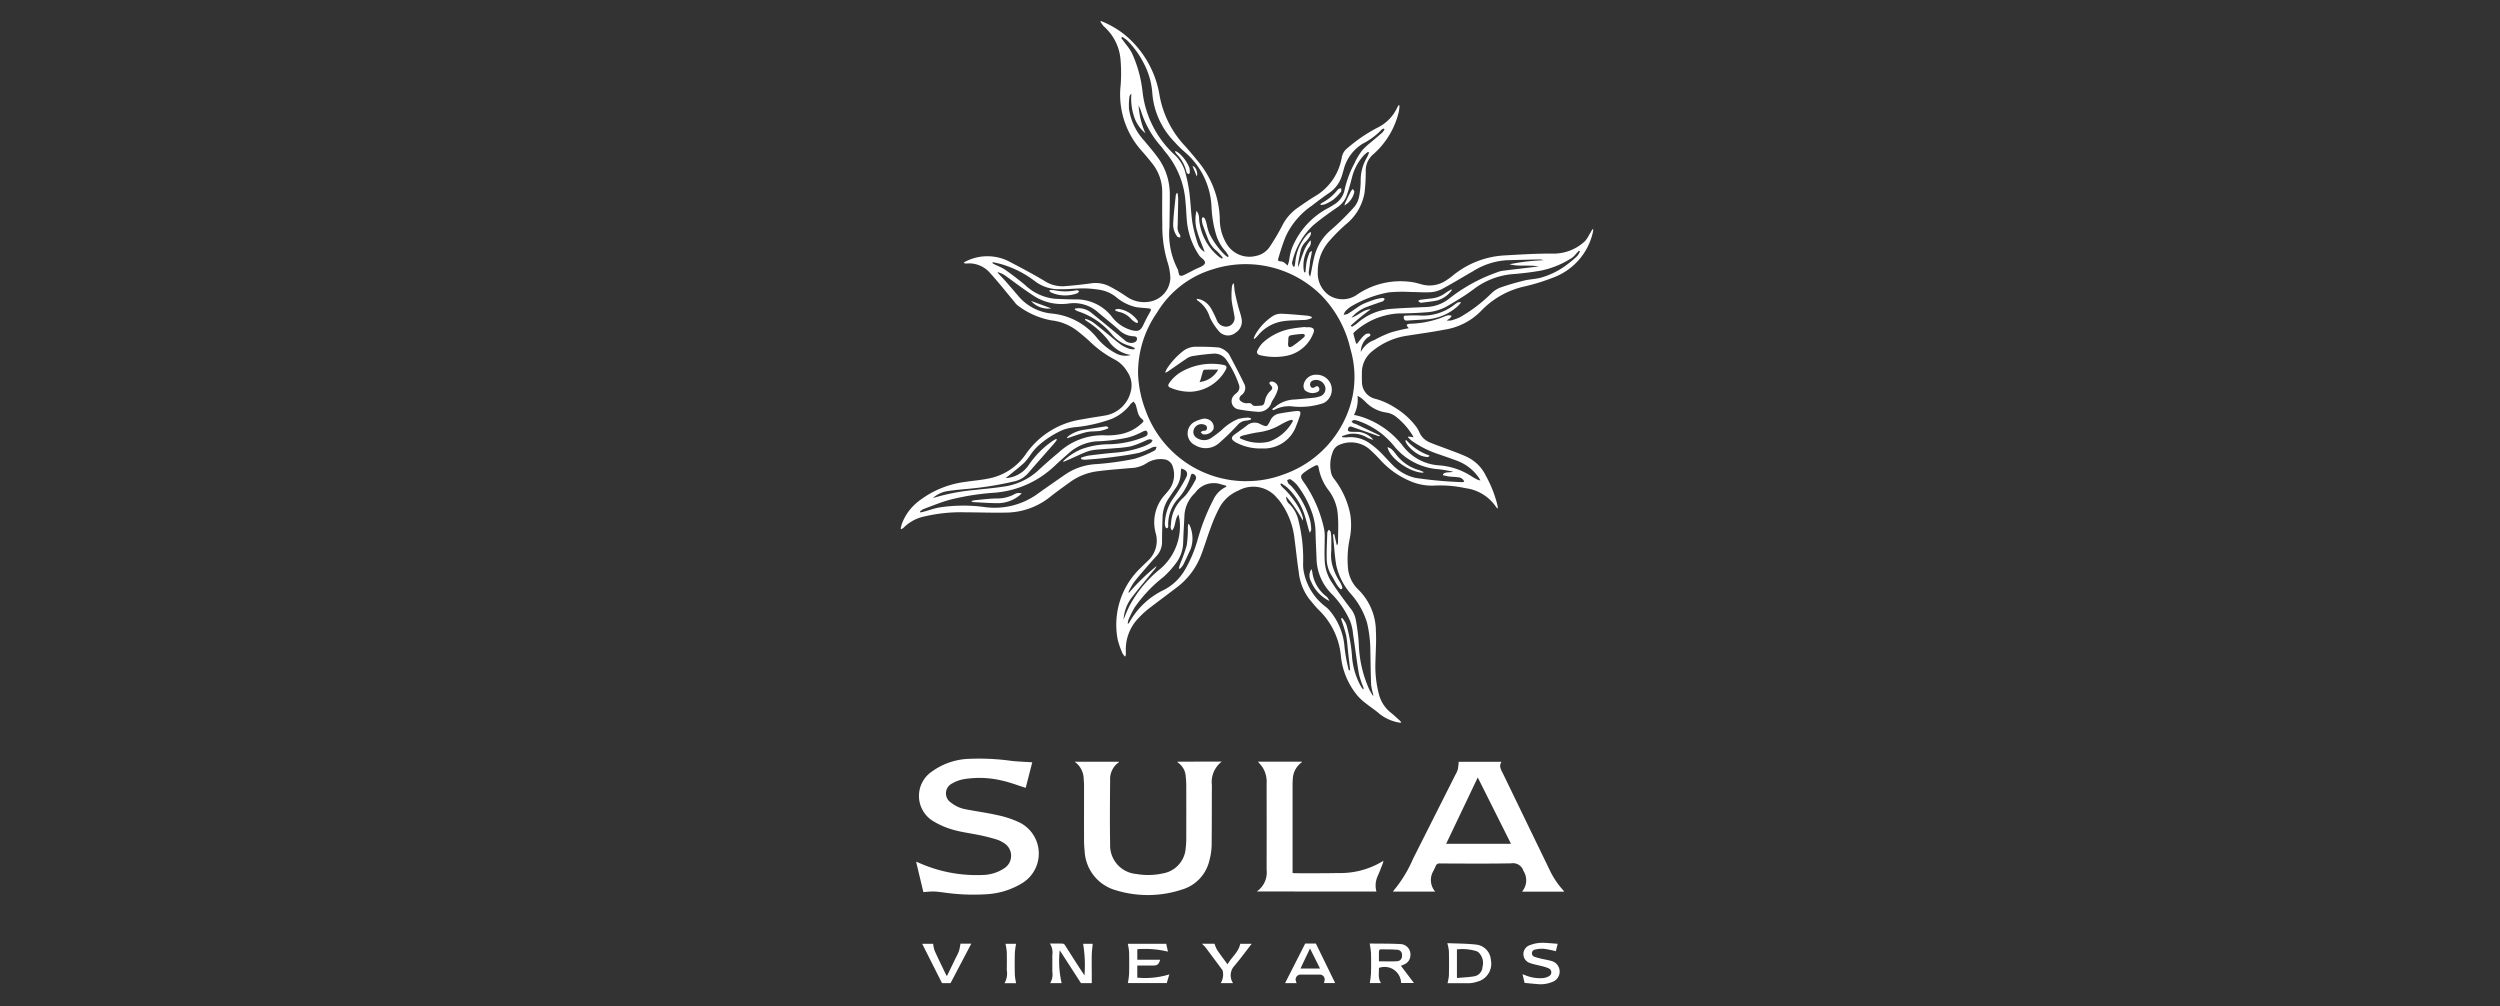 <svg xmlns="http://www.w3.org/2000/svg" xmlns:xlink="http://www.w3.org/1999/xlink" width="236" height="95" viewBox="0 0 236 95">
  <rect x="0" y="0" width="236" height="95" fill="#333333" stroke="none"/>
  <defs>
    <clipPath id="clip-path">
      <rect id="Rectangle_66523" data-name="Rectangle 66523" width="236" height="95" transform="translate(-16651 -6790)" fill="#841414"/>
    </clipPath>
    <clipPath id="clip-path-2">
      <rect id="Rectangle_66525" data-name="Rectangle 66525" width="65.49" height="90.976" fill="none"/>
    </clipPath>
  </defs>
  <g id="Mask_Group_144128" data-name="Mask Group 144128" transform="translate(16651 6790)" clip-path="url(#clip-path)">
    <g id="Group_192455" data-name="Group 192455" transform="translate(-16566 -6788)">
      <g id="Group_192454" data-name="Group 192454" clip-path="url(#clip-path-2)">
        <path id="Path_130836" data-name="Path 130836" d="M19.053,0A8.807,8.807,0,0,1,21.3,1.314,9.385,9.385,0,0,1,24.545,7a9.344,9.344,0,0,0,2.378,4.755c.475.525.925,1.074,1.373,1.623a8.858,8.858,0,0,1,1.934,5.286A4.511,4.511,0,0,0,30.864,21a2.514,2.514,0,0,0,2.8,1.155,2.031,2.031,0,0,0,1.3-.888,20.38,20.38,0,0,0,1.149-1.945,4.508,4.508,0,0,1,1.436-1.681c.6-.423,1.206-.847,1.841-1.218a5.284,5.284,0,0,0,2.367-3.633,1.449,1.449,0,0,1,.41-.712,16.117,16.117,0,0,1,1.571-1.212A15.532,15.532,0,0,1,45.217,10a3.93,3.93,0,0,0,1.747-1.813c.042-.087.094-.17.142-.255l.088.017a3.5,3.5,0,0,1-.061.587,7.693,7.693,0,0,1-2.393,4.011,2.026,2.026,0,0,0-.732,1.646,16.483,16.483,0,0,1-.118,2.038,4.912,4.912,0,0,1-1.743,2.94,15.581,15.581,0,0,0-1.575,1.577,4.3,4.3,0,0,0-1.092,2.925,2.542,2.542,0,0,0,1.029,2.18,2.377,2.377,0,0,0,2.579.03,7.271,7.271,0,0,1,5.446-1.227c.365.067.718.2,1.084.263a2.819,2.819,0,0,0,2.045-.492,5.2,5.2,0,0,0,.486-.35,8.433,8.433,0,0,1,5.037-1.97c1.5-.085,3-.18,4.493-.166a4.317,4.317,0,0,0,3-1.154,2.6,2.6,0,0,0,.408-.6c.113-.18.214-.367.32-.551l.085.028c-.02.116-.031.235-.061.348a5.962,5.962,0,0,1-3.63,4.154,19.842,19.842,0,0,1-2.723.857,8.088,8.088,0,0,0-4.194,2.34,6.08,6.08,0,0,1-3.468,1.761c-1.131.223-2.276.372-3.415.554a6.678,6.678,0,0,0-3.356,1.46,2.556,2.556,0,0,0-1,2.058c0,.263-.01.528.006.79a1.635,1.635,0,0,0,1.328,1.678,6.953,6.953,0,0,1,1.894.883,7.131,7.131,0,0,1,1.8,1.61,2.663,2.663,0,0,1,.376.6,1.806,1.806,0,0,0,1.016,1.011c.517.222,1.051.4,1.577.6.61.235,1.23.448,1.824.719a3.787,3.787,0,0,1,1.891,1.847,11.163,11.163,0,0,1,1.083,2.756c.017.088.026.177.048.327-.086-.072-.141-.1-.167-.144a4.108,4.108,0,0,0-2.9-1.79,11.02,11.02,0,0,0-2.954-.242,5.175,5.175,0,0,1-2.331-.454,7.94,7.94,0,0,1-2.715-1.926,13.726,13.726,0,0,0-1.1-1.091,2.7,2.7,0,0,0-2.752-.4,1.124,1.124,0,0,0-.688.731,3.347,3.347,0,0,0-.108,2.062,1.643,1.643,0,0,0,.3.513,7.909,7.909,0,0,1,1.478,3.305,6.463,6.463,0,0,1-.047,2.222,9.61,9.61,0,0,0-.169,2.874,3.215,3.215,0,0,0,.983,1.992,5.529,5.529,0,0,1,1.649,3.92c.053.949-.026,1.906-.041,2.859a10.273,10.273,0,0,0,.324,3.079,3.243,3.243,0,0,0,1.091,1.72c.306.24.588.512.878.772a1.721,1.721,0,0,1,.143.167c-.045.022-.07.045-.089.041a4.083,4.083,0,0,1-1.975-.846c-.4-.356-.853-.641-1.268-.976a5.128,5.128,0,0,1-.8-.733,6.943,6.943,0,0,1-1.562-3.693,6.955,6.955,0,0,0-2.1-4.406c-.322-.318-.6-.678-.895-1.028a5.1,5.1,0,0,1-.99-2.564c-.163-1.031-.255-2.074-.4-3.108A7.222,7.222,0,0,0,35.886,45.3c-.079-.1-.163-.2-.25-.288a2.89,2.89,0,0,0-3.642-.706,3.614,3.614,0,0,0-1.82,1.663,14.7,14.7,0,0,0-.809,1.869c-.326.867-.588,1.758-.922,2.621a6.852,6.852,0,0,1-2.283,3c-.916.7-1.846,1.385-2.758,2.093a8.143,8.143,0,0,0-.814.764,4.25,4.25,0,0,0-1.226,3.193c0,.109,0,.218-.009.327a.781.781,0,0,1-.058.153,1.292,1.292,0,0,1-.23-.281,7.519,7.519,0,0,1-.472-1.328,7.42,7.42,0,0,1,2.192-6.8c.215-.222.446-.428.664-.646A2.579,2.579,0,0,0,24.2,48.4a3.865,3.865,0,0,1,.845-3.689c.145-.163.287-.329.418-.5a2.362,2.362,0,0,0,.327-2.155.954.954,0,0,0-.854-.7,2.411,2.411,0,0,0-1.685.417,2.932,2.932,0,0,1-1.418.411c-1.1.1-2.21.171-3.305.326a5.636,5.636,0,0,0-2.516,1.059c-.589.426-1.183.847-1.751,1.3a6.74,6.74,0,0,1-4.149,1.519c-1.307.029-2.616-.022-3.924-.027a15.029,15.029,0,0,0-3.787.38A3.894,3.894,0,0,0,.387,47.808a1.1,1.1,0,0,1-.211.144l-.07-.041a4.707,4.707,0,0,1,.12-.48,4.815,4.815,0,0,1,1.511-2.067,9.032,9.032,0,0,1,4.5-1.878c.664-.106,1.338-.152,2-.283a5.515,5.515,0,0,0,3.683-2.335,7.808,7.808,0,0,1,5.343-3.285c.739-.149,1.488-.242,2.23-.375a2.994,2.994,0,0,0,2.349-2.323,2.226,2.226,0,0,0-.364-1.822,2.931,2.931,0,0,0-1.239-1.159,10.143,10.143,0,0,1-2.3-1.689c-.4-.365-.82-.72-1.253-1.049a4.87,4.87,0,0,0-2.328-.92,7.356,7.356,0,0,1-3.275-1.469,1.6,1.6,0,0,1-.246-.289c-.77-.918-1.514-1.859-2.318-2.747a2.618,2.618,0,0,0-2.208-.865A.384.384,0,0,1,6.05,22.8a2.077,2.077,0,0,1,.282-.162,4.511,4.511,0,0,1,3.9-.011c1.149.6,2.3,1.208,3.415,1.871a3.118,3.118,0,0,0,1.879.522c.832-.066,1.665-.149,2.492-.264a2.915,2.915,0,0,1,1.8.274A15.141,15.141,0,0,1,21.434,26a2.883,2.883,0,0,0,2.285.453,2.345,2.345,0,0,0,1.845-2.234,5.6,5.6,0,0,0-.223-1.337,11.584,11.584,0,0,1-.536-3.652c-.018-1.018-.012-2.036-.01-3.054a4.285,4.285,0,0,0-.933-2.733c-.337-.428-.687-.848-1.05-1.254a7.957,7.957,0,0,1-1.939-6.163,15.462,15.462,0,0,0-.019-2.474A4.667,4.667,0,0,0,19.282.491,2.653,2.653,0,0,1,18.943,0ZM32.71,43.419a9.785,9.785,0,0,0,3.5-.618,10.037,10.037,0,0,0,6.3-6.422,9.21,9.21,0,0,0,.053-5.426,10.586,10.586,0,0,0-2.744-5.069,10.13,10.13,0,0,0-10.2-2.477A9.238,9.238,0,0,0,24.3,27.52a9.869,9.869,0,0,0-1.784,5.8,10.786,10.786,0,0,0,.753,3.529,10.091,10.091,0,0,0,9.439,6.575M15.481,41.6l-.036-.066A5.74,5.74,0,0,1,17.173,40.4a7.872,7.872,0,0,1,2.7-.464,9.408,9.408,0,0,0,3.156-.659,1.434,1.434,0,0,0,.221-.106.28.28,0,0,0,.133-.393c-.078-.183-.225-.117-.349-.07s-.24.13-.366.18a6.22,6.22,0,0,1-1.142.424,17.3,17.3,0,0,1-2.616.34A4.389,4.389,0,0,0,16,40.76c-.457.4-.915.8-1.358,1.221A9.288,9.288,0,0,1,8.95,44.513a23.781,23.781,0,0,0-4.245.675c-.836.233-1.643.57-2.459.872a1.47,1.47,0,0,0-.321.232l.05.088c.146-.037.292-.07.436-.111.419-.117.832-.266,1.257-.349a14.81,14.81,0,0,1,4.425-.044,6.918,6.918,0,0,0,4.929-1.25c.878-.631,1.771-1.242,2.658-1.86a5.7,5.7,0,0,1,2.91-.953,28.218,28.218,0,0,0,3.583-.5,9.7,9.7,0,0,0,1.928-.8c.088-.04.114-.216.169-.33a1.226,1.226,0,0,0-.365.028,8.542,8.542,0,0,1-1.3.538c-.921.2-1.858.318-2.793.438-.756.1-1.518.151-2.278.213a1.79,1.79,0,0,1-.392-.054q-.005-.067-.011-.133a4.255,4.255,0,0,1,.679-.2q1.2-.158,2.409-.272a9.96,9.96,0,0,0,2.867-.613,4.006,4.006,0,0,0,.63-.319c.083-.053.119-.179.176-.273-.115-.023-.243-.091-.343-.062-.225.065-.434.183-.654.269a7.3,7.3,0,0,1-1.094.4,11.214,11.214,0,0,1-1.406.163c-2.7.232-2.016,0-4.321,1.037-.2.088-.395.169-.593.253M28.032,17.9a1.181,1.181,0,0,1,.246.779,5.12,5.12,0,0,0,1.88,3.565,2.489,2.489,0,0,0,.283.173l.079-.085a6.538,6.538,0,0,0-.582-.643,2.592,2.592,0,0,1-.758-.983c-.2-.5-.387-1-.563-1.5a1.9,1.9,0,0,1-.081-.508c0-.069.055-.141.085-.211.069.048.17.082.2.147a3.6,3.6,0,0,1,.169.514,5.618,5.618,0,0,0,.248.886,7.628,7.628,0,0,0,1.44,2.007,2.109,2.109,0,0,0,.31.224l.09-.081a3.47,3.47,0,0,0-.312-.469,4.087,4.087,0,0,1-.878-1.553,10.708,10.708,0,0,1-.438-2.6,7.2,7.2,0,0,0-2.513-5.2,11.566,11.566,0,0,1-1.044-1.033A7.375,7.375,0,0,1,23.86,6.793a7.036,7.036,0,0,0-.841-2.881A8.125,8.125,0,0,0,21.462,1.79a3.322,3.322,0,0,0-.44-.306l-.1.1c.147.2.3.388.439.586a5.2,5.2,0,0,1,.553.8,11.671,11.671,0,0,1,1.02,3.659,9.555,9.555,0,0,0,2.96,5.919,3.582,3.582,0,0,1,1.02,1.523,14.079,14.079,0,0,1,.437,2.042c.131.98.153,1.975.3,2.952a12.953,12.953,0,0,0,.49,1.893,1.411,1.411,0,0,0,.669.83c-.246-.661-.524-1.271-.7-1.909a3.6,3.6,0,0,1-.075-1.978M44.685,63.672l.048-.035a5.857,5.857,0,0,1-.216-1c-.046-1.071-.049-2.143-.073-3.215a11.741,11.741,0,0,0-.31-2.619,7.236,7.236,0,0,0-1.511-2.717,6.073,6.073,0,0,1-1.4-2.739c-.155-.92-.2-1.858-.3-2.789a.435.435,0,0,1,.037-.142l.069-.007.249,1.071a.352.352,0,0,0,.112-.236c0-.844.056-1.692-.012-2.53a4.333,4.333,0,0,0-.86-2.408,4.892,4.892,0,0,1-.959-2.167c-.044-.219-.136-.272-.309-.184a6.592,6.592,0,0,0-.754.433c-.722.494-.757.571-.239,1.271a12.115,12.115,0,0,1,1.81,4.233,3.625,3.625,0,0,1,.068.892c0,.663-.037,1.328-.006,1.989A4.076,4.076,0,0,0,40.69,52.8c.567.885,1.191,1.736,1.83,2.572a2.387,2.387,0,0,1,.539,1.081,18.264,18.264,0,0,1,.3,2.482,11.225,11.225,0,0,0,.953,4.086,5.364,5.364,0,0,0,.37.65m6.961-35.423a1.444,1.444,0,0,0,.384.012,4.749,4.749,0,0,0,.866-.309,14.126,14.126,0,0,0,2.946-2.229,2.579,2.579,0,0,1,.848-.567c.742-.263,1.5-.478,2.268-.669.5-.124,1.028-.135,1.528-.259a7.344,7.344,0,0,0,2.372-1.135,10.526,10.526,0,0,0,1.111-.915,1.772,1.772,0,0,0,.266-.445l-.1-.065c-.083.089-.164.18-.248.267a2.282,2.282,0,0,1-.4.4,8.516,8.516,0,0,1-2.979,1.22c-.9.154-1.816.264-2.729.332A7.031,7.031,0,0,0,54.2,25.3c-.311.22-.617.45-.938.653-.544.345-1.094.682-1.652,1a4.638,4.638,0,0,1-1.984.535c-.841.067-1.686.094-2.53.1a6.768,6.768,0,0,0-4.176,1.774c-.039.031-.09.1-.081.133.079.316.171.629.259.942l.1,0c.1-.132.2-.268.313-.394a2.673,2.673,0,0,1,.466-.484c.11-.074.387-.1.43-.036.129.185-.1.251-.213.326a1.768,1.768,0,0,0-.651,1.381A2.266,2.266,0,0,1,44.82,30.1a10.386,10.386,0,0,1,1.556-.716,16.828,16.828,0,0,1,1.69-.4c-.04-.05-.065-.085-.093-.118-.148-.176-.12-.251.111-.294a1.038,1.038,0,0,1,.136-.012,9.012,9.012,0,0,0,3.257-.7,1.212,1.212,0,0,1,.367-.1.978.978,0,0,1,.274.05,1.274,1.274,0,0,1-.154.227,2.369,2.369,0,0,1-.317.209M22.569,7.969a7.421,7.421,0,0,0,.641,2.61,3.377,3.377,0,0,1-1.11-1.7,5.424,5.424,0,0,1-.217-2.034.516.516,0,0,0-.185.3,6.753,6.753,0,0,0-.041,1.137A5.656,5.656,0,0,0,23.115,11.3c.372.458.765.9,1.116,1.375a5.88,5.88,0,0,1,1.278,3.471c.012,1.1-.021,2.2-.029,3.3a7.185,7.185,0,0,0,.793,4c.034.055.022.136.042.2.039.126.051.3.139.361a.467.467,0,0,0,.371-.035c.385-.179.758-.385,1.138-.575.179-.089.37-.152.545-.247.412-.225.429-.444.074-.745a1.472,1.472,0,0,1-.291-.283,6.98,6.98,0,0,1-1.166-3.247c-.055-.605-.066-1.215-.132-1.819A8.176,8.176,0,0,0,25.137,12.4c-.155-.178-.283-.378-.434-.56a9.169,9.169,0,0,1-1.921-3.386,3.571,3.571,0,0,0-.213-.484M36.5,44.869a.847.847,0,0,0,.334.739,3.2,3.2,0,0,1,.824,1.542,14.707,14.707,0,0,1,.441,3.942,4.325,4.325,0,0,0,.029.706,5.437,5.437,0,0,0,2.034,3.435,2.423,2.423,0,0,1,.455.428A6.014,6.014,0,0,1,42,59.025a14.04,14.04,0,0,0,.414,2.255l.125-.02c-.063-.544-.127-1.088-.189-1.632-.064-.559-.084-1.127-.2-1.675a16.133,16.133,0,0,0-.481-1.555l.114-.06a2.272,2.272,0,0,1,.4.636,14.913,14.913,0,0,1,.521,2.854,6.766,6.766,0,0,0,.88,3.021,1.45,1.45,0,0,0,.2.244.279.279,0,0,0,0-.21,8.379,8.379,0,0,1-.42-1.26c-.212-1.253-.364-2.515-.555-3.772a4.619,4.619,0,0,0-.272-1.214,8.62,8.62,0,0,0-1.672-2.5,4.84,4.84,0,0,1-1.5-3.345c-.026-.826-.08-1.652-.093-2.478a6.021,6.021,0,0,0-.382-2.051,9.3,9.3,0,0,0-1.361-2.474,2.889,2.889,0,0,0-.629-.545c-.058-.04-.2.043-.308.07a1.015,1.015,0,0,0,.1.3c.086.114.22.19.315.3a8.08,8.08,0,0,1,1.76,3.255,4.02,4.02,0,0,1,.092.833c0,.075-.064.155-.131.3-.052-.155-.078-.22-.1-.288-.117-.419-.221-.843-.351-1.258A6.21,6.21,0,0,0,36.6,44.025a4.614,4.614,0,0,0-.576-.4l-.079.086a1.287,1.287,0,0,0,.186.267,8.212,8.212,0,0,1,1.556,1.954,4.77,4.77,0,0,1,.381.9.969.969,0,0,1,.005.316A13.009,13.009,0,0,0,36.5,44.869m-21.72-5.437.078.082c-.1.126-.184.258-.288.376-.795.909-1.6,1.811-2.388,2.725a2.389,2.389,0,0,1-1.265.806,31.194,31.194,0,0,1-4.456.726c-.641.058-1.284.116-1.921.211a2.686,2.686,0,0,0-1.4.663,19.257,19.257,0,0,1,3.879-.761c.911-.1,1.826-.178,2.731-.314a6.049,6.049,0,0,0,3.319-1.517q.969-.9,1.987-1.744a6.079,6.079,0,0,1,4.4-1.587,6.478,6.478,0,0,0,1.434-.118,4.046,4.046,0,0,0,1.983-1.029c.213-.184.185-.249-.03-.431a1.084,1.084,0,0,1-.3-.437c-.107-.288-.157-.6-.254-.889a1.176,1.176,0,0,0-.208-.288c-.094.08-.189.157-.279.24-.032.03-.046.078-.076.112a4.374,4.374,0,0,1-1.674,1.275,13.973,13.973,0,0,1-3.305.777,5.142,5.142,0,0,0-1.295.259,8.652,8.652,0,0,0-2.435,1.581,5.38,5.38,0,0,0-.583.679,6.954,6.954,0,0,1-.644.837c-.493.454-1.029.861-1.548,1.286-.059.048-.12.094-.227.177.117-.008.171-.006.223-.015a2.838,2.838,0,0,0,1.972-1.237A8.55,8.55,0,0,1,14.4,39.66c.121-.086.255-.153.384-.229M42.6,28.732l.1.123a4.326,4.326,0,0,0,.5-.337,5.43,5.43,0,0,1,3.26-1.365c1.05-.083,2.1-.112,3.155-.168a3.719,3.719,0,0,0,2.36-.866,15.71,15.71,0,0,1,4.4-2.4,2.287,2.287,0,0,1,.6-.163c.774-.1,1.55-.187,2.325-.278l1.034-.125c-.921-.171-1.853.035-2.764-.206a20.485,20.485,0,0,1,3.206-.384,1.025,1.025,0,0,0-.35-.073c-1.052.022-2.1.046-3.156.078a6.771,6.771,0,0,0-3.149,1.044c-.947.54-1.877,1.11-2.835,1.629a2.76,2.76,0,0,1-1.072.338c-.631.047-1.269-.012-1.9-.013a14.029,14.029,0,0,0-2.144.035A10.726,10.726,0,0,0,42.6,26.944a2.646,2.646,0,0,0-.531.46,1.2,1.2,0,0,0-.145.31,1.411,1.411,0,0,0,.374-.082c.27-.163.526-.348.79-.521a4.864,4.864,0,0,1,.637-.4,11.285,11.285,0,0,1,1.142-.438,4.25,4.25,0,0,1,.74-.15c.062-.009.135.064.2.1a1.871,1.871,0,0,1-.151.2.327.327,0,0,1-.125.05c-.5.174-1,.338-1.487.525a3.572,3.572,0,0,0-1.383.993c.639-.2,1.107-.781,1.823-.8A22.864,22.864,0,0,0,42.6,28.732M30.852,43.948l-.033-.1c-.136-.036-.272-.08-.41-.108a2.146,2.146,0,0,0-2.511.789,3.169,3.169,0,0,0-1,2.034c-.038.871-.1,1.741-.123,2.612a3.378,3.378,0,0,1-.724,2.044A8.513,8.513,0,0,1,24.9,52.478a13.064,13.064,0,0,0-2.718,2.883,10.21,10.21,0,0,0-.581,1.165,1.354,1.354,0,0,0-.058.361.261.261,0,0,0,.148-.126A7.328,7.328,0,0,1,24.927,53.7a4.857,4.857,0,0,0,1.955-1.813,11.982,11.982,0,0,0,1.265-2.974,19.533,19.533,0,0,1,1.477-3.744,2.509,2.509,0,0,1,1.107-1.164c.041-.018.081-.04.121-.06M8.809,22.745l-.043.1c.115.061.228.126.345.184a5.97,5.97,0,0,1,.845.422c.642.46,1.273.936,1.881,1.44A4.767,4.767,0,0,0,14.621,26.2c.68.037,1.362.063,2.042.063a4.237,4.237,0,0,1,3.367,1.623,3.513,3.513,0,0,0,1.814,1.266c.684.182.9.1,1.2-.547.186-.4.4-.789.614-1.177.12-.22.1-.285-.156-.316-.4-.047-.8-.058-1.191-.123a4.47,4.47,0,0,1-1.9-.969,3.286,3.286,0,0,0-1.454-.651,10.762,10.762,0,0,0-1.569-.147c-.744,0-1.488.094-2.231.08a3.731,3.731,0,0,1-2.352-.737A9.611,9.611,0,0,0,9.775,22.99c-.314-.106-.644-.164-.966-.244m.469.946-.015.059c.249.268.505.53.747.8.4.457.8.921,1.193,1.382a4.711,4.711,0,0,0,3.2,1.669,6.232,6.232,0,0,1,4.3,2.376,5.763,5.763,0,0,0,1.811,1.424,1.9,1.9,0,0,0,1.314.112A3.144,3.144,0,0,1,19.677,30.1a8.041,8.041,0,0,0-2.031-1.8,1.227,1.227,0,0,1-.143-.122l.045-.081a3,3,0,0,1,.631.269c.448.324.871.682,1.3,1.029.487.393.959.807,1.465,1.174a3.3,3.3,0,0,0,.811.372,1.533,1.533,0,0,0,.421.032l.025-.112a2.877,2.877,0,0,0-.48-.213A3.258,3.258,0,0,1,20.069,29.6a6.887,6.887,0,0,0-3.233-2.214,1.384,1.384,0,0,1-.3-.174l.027-.082c.094-.012.187-.03.281-.034a1.9,1.9,0,0,1,1.285.454q1.582,1.271,3.135,2.577a.9.9,0,0,0,.749.235c.213-.033.4-.143.4-.379s-.223-.231-.387-.242a2.06,2.06,0,0,1-1.288-.571c-.661-.6-1.365-1.144-2.041-1.723a3.419,3.419,0,0,0-2.739-.794,4.835,4.835,0,0,1-3.287-.722c-.4-.264-.8-.537-1.189-.817-.547-.391-1.08-.8-1.633-1.183a2.9,2.9,0,0,0-.568-.238M42.894,37.165c.148.034.252.056.356.082s.211.053.315.086a8.063,8.063,0,0,1,3.94,2.755,4.668,4.668,0,0,0,3.415,1.841A6.483,6.483,0,0,1,54.052,43a5.188,5.188,0,0,0,.575.31.934.934,0,0,0,.212.04c-.088-.137-.141-.23-.2-.317a4.325,4.325,0,0,0-2.056-1.554c-.57-.213-1.147-.407-1.72-.609a9.622,9.622,0,0,1-2.5-1.251,3.973,3.973,0,0,1-.366-.341l.052-.072.462.073a1.233,1.233,0,0,0-.068-.155,6.618,6.618,0,0,0-1.688-1.869,1.954,1.954,0,0,0-.771-.306,3.376,3.376,0,0,1-1.944-.955,5.652,5.652,0,0,0-.463-.422,2.8,2.8,0,0,0-.344-.2,3.152,3.152,0,0,1-.337,1.8M44.313,12.4l-.088-.065a3.066,3.066,0,0,0-.37.3,4.833,4.833,0,0,0-1.129,2.057c-.153.578-.3,1.16-.5,1.722a2.3,2.3,0,0,1-.882,1.144c-.777.534-1.549,1.084-2.271,1.689a6.778,6.778,0,0,0-1.993,3.439.436.436,0,0,0-.024.215,1.642,1.642,0,0,0,.124.281l.11-.019c.027-.173.061-.345.08-.518a4.366,4.366,0,0,1,1.169-2.556,1.655,1.655,0,0,1,.241-.18l.065.041a.955.955,0,0,1-.07.294,3.044,3.044,0,0,1-.4.542,1.78,1.78,0,0,0-.516.881q-.126.572-.225,1.149a2.506,2.506,0,0,0,0,.413c.173-.45.288-.9.461-1.318a3.406,3.406,0,0,1,.7-1.23.707.707,0,0,1-.166.692,3.087,3.087,0,0,0-.455,2.241c0,.034.037.065.056.1l.085-.006c.036-.338.049-.681.116-1.013a4.826,4.826,0,0,1,.272-.837c.031-.077.149-.118.227-.176a7.212,7.212,0,0,1-.15.821c-.048.267-.05.543-.1.811-.077.442-.075.591.083.795.03-.137.055-.247.078-.357.114-.55.194-1.111.35-1.649a4.774,4.774,0,0,1,1.532-2.393,25.3,25.3,0,0,0,2.154-2.121,2.17,2.17,0,0,0,.489-.95,8.209,8.209,0,0,0,.164-1.513,4.291,4.291,0,0,1,.576-2.24,3.278,3.278,0,0,0,.216-.482M26.588,42.23c-.015.133-.038.249-.039.365a2.567,2.567,0,0,1-.53,1.544c-.2.278-.386.572-.58.858a3.361,3.361,0,0,0-.609,1.782c-.028.771-.052,1.543-.052,2.315a1.931,1.931,0,0,1-.5,1.37c-.307.335-.611.673-.906,1.017-.431.5-.872,1-1.273,1.526a6.8,6.8,0,0,0-.5.908l.063.037a19.9,19.9,0,0,1,2.6-2.519,1.094,1.094,0,0,1-.214.347c-.733.9-1.487,1.788-2.193,2.71a3.809,3.809,0,0,0-.709,2.014,13.242,13.242,0,0,1,.563-1.316,11.3,11.3,0,0,1,2.747-3.355,5.317,5.317,0,0,0,1.983-4.747,3.823,3.823,0,0,0-.112-.513c-.385.486-.227,1.089-.6,1.5-.208-.21-.113-.43-.1-.637a3.485,3.485,0,0,1,1.112-2.412,3.313,3.313,0,0,0,.5-.572,11.107,11.107,0,0,0,.691-1.135.387.387,0,0,0-.165-.561c-.132-.059-.222-.038-.267.12a5.424,5.424,0,0,1-1.187,2.179,3.612,3.612,0,0,0-.953,2.457c0,.142.052.35-.171.354-.048,0-.148-.247-.142-.376a4.318,4.318,0,0,1,.76-2.405c.218-.3.428-.61.624-.927a11.32,11.32,0,0,0,.635-1.109c.2-.422.029-.7-.49-.82m25.686.291c-.463-.077-.923-.18-1.388-.227a5.915,5.915,0,0,1-4.2-2.2,7.461,7.461,0,0,0-3.2-2.294,2.426,2.426,0,0,0-.549-.152c-.08-.01-.174.085-.261.133a.914.914,0,0,0,.171.169c.077.044.175.049.257.087.7.332,1.406.667,2.109,1l.144.066-.065.087-.293-.1c-.761-.267-1.524-.532-2.284-.8-.23-.082-.337.045-.372.229-.04.207.142.231.284.24.235.016.472.007.708.009a2.092,2.092,0,0,1,1.406.752,2.316,2.316,0,0,1-.645-.245,2.556,2.556,0,0,0-1.577-.316,4.215,4.215,0,0,0-.766.232c.079.07.091.091.1.091a3.312,3.312,0,0,0,.435,0,3.124,3.124,0,0,1,2.178.619,7.184,7.184,0,0,1,.915.769c.4.392.771.822,1.17,1.218a4.368,4.368,0,0,0,2.175,1.229,39.488,39.488,0,0,0,4.389.4.738.738,0,0,0,.208-.044.637.637,0,0,0-.538-.413c-.3-.044-.6-.042-.893-.078-.2-.024-.387-.079-.581-.12l.009-.1c.266-.264.625-.111.944-.237M36.635,23.072c.061-.2.108-.324.136-.453a5.874,5.874,0,0,1,.249-1.139A7.377,7.377,0,0,1,40.348,17.7a6.633,6.633,0,0,0,.681-.4,2.082,2.082,0,0,0,.954-1.252,9.807,9.807,0,0,1,1.008-2.72c.026-.047.033-.106.06-.151a7.8,7.8,0,0,1,.616-.981,7.456,7.456,0,0,1,.861-.791c.349-.3.709-.595,1.054-.9a1.427,1.427,0,0,0,.2-.307l-.071-.063c-.069.031-.16.045-.2.1a6.626,6.626,0,0,1-1.782,1.326,4.026,4.026,0,0,0-1.8,2.436c-.056.211-.119.419-.184.627a3.025,3.025,0,0,1-1.25,1.63c-.548.371-1.073.778-1.6,1.182a7.143,7.143,0,0,0-2.437,2.877c-.268.651-.478,1.328-.682,2-.1.314-.035.346.284.369a.64.64,0,0,1,.282.127,3.052,3.052,0,0,1,.294.266" transform="translate(-0.082)" fill="#fff"/>
        <path id="Path_130837" data-name="Path 130837" d="M216.76,319.719c0-.023-.01-.035-.006-.039a1.646,1.646,0,0,0,.1-1.924,1.031,1.031,0,0,0-1.16-.708c-2.234.04-4.47.02-6.705.011a.38.38,0,0,0-.429.272c-.054.153-.145.293-.211.443a1.671,1.671,0,0,0,.177,1.942h-3.962c0-.007-.014-.033-.008-.04a12.259,12.259,0,0,0,1.887-3.076q1.989-3.942,3.975-7.886a2.616,2.616,0,0,0,.239-.518,5.546,5.546,0,0,0,.086-.731h4.037c-.273.427-.02.772.151,1.124q2.189,4.527,4.384,9.051a7.732,7.732,0,0,0,1.291,1.946c.029.031.052.069.1.133Zm-4.216-10.779-2.984,6.26h6.119l-3.136-6.26" transform="translate(-158.043 -237.548)" fill="#fff"/>
        <path id="Path_130838" data-name="Path 130838" d="M7.192,318.7l-.685-2.868c.132.053.218.085.3.121a13.32,13.32,0,0,0,5.944,1.135,3.8,3.8,0,0,0,2.06-.623,1.4,1.4,0,0,0-.041-2.409,2.65,2.65,0,0,0-.685-.327c-.5-.151-1.015-.282-1.529-.391-.826-.175-1.672-.273-2.481-.5a7.5,7.5,0,0,1-1.874-.786,2.78,2.78,0,0,1-.245-4.7,6.36,6.36,0,0,1,3.552-1.229,22.19,22.19,0,0,1,4.05.2c.627.063,1.258.086,1.915.128l-.62,2.411c-.732-.23-1.429-.5-2.149-.664A9.069,9.069,0,0,0,11,308.046a3.3,3.3,0,0,0-1.089.4,1.04,1.04,0,0,0-.11,1.81,3.1,3.1,0,0,0,1.4.632c1,.195,2.009.327,3,.554a9.2,9.2,0,0,1,2.009.66,3.274,3.274,0,0,1,.346,5.735,7.2,7.2,0,0,1-3.312,1.062,19.559,19.559,0,0,1-4.186-.167c-.3-.034-.6-.08-.9-.085s-.624.033-.974.055" transform="translate(-5.027 -236.489)" fill="#fff"/>
        <path id="Path_130839" data-name="Path 130839" d="M86.183,307.4a2.426,2.426,0,0,0-.931,2.214c-.013,1.909,0,3.818-.025,5.727a5.87,5.87,0,0,1-.2,1.343,3.741,3.741,0,0,1-2.588,2.79,10.274,10.274,0,0,1-6.227.076,4.037,4.037,0,0,1-2.972-3.717,10.077,10.077,0,0,1-.056-1.142c-.006-1.654,0-3.309,0-4.963,0-.218-.01-.436-.032-.653a2.028,2.028,0,0,0-.859-1.667h4.184c0,.022,0,.048-.009.054a1.929,1.929,0,0,0-.822,1.7c-.017,2.018-.036,4.036,0,6.054a2.7,2.7,0,0,0,2.472,2.79,6.419,6.419,0,0,0,2.492-.051,2.593,2.593,0,0,0,2.171-2.408,6.988,6.988,0,0,0,.052-.815q.007-2.55,0-5.1a8.428,8.428,0,0,0-.051-.843,1.679,1.679,0,0,0-.7-1.27.49.49,0,0,1-.075-.075s0-.016,0-.042Z" transform="translate(-55.85 -237.503)" fill="#fff"/>
        <path id="Path_130840" data-name="Path 130840" d="M147.943,319.647a2.18,2.18,0,0,0,.927-2.043q.01-4.076,0-8.153a2.52,2.52,0,0,0-.435-1.6c-.124-.162-.263-.314-.385-.458h4.141c0,.03,0,.056-.005.062a2.039,2.039,0,0,0-.847,1.634c-.017.2-.02.4-.02.6q0,3.94,0,7.881v.333c.1.009.171.022.241.022,1.372,0,2.745.01,4.117-.018a7.69,7.69,0,0,0,4.215-1.155,1.264,1.264,0,0,1-.036.2c-.162.415-.317.832-.5,1.24a2.115,2.115,0,0,0-.118,1.463Z" transform="translate(-114.301 -237.492)" fill="#fff"/>
        <path id="Path_130841" data-name="Path 130841" d="M194.791,382.907c.077,0,.219,0,.36,0,.835.012,1.672,0,2.505.047a.978.978,0,0,1,.981,1.08.927.927,0,0,1-.518.809,3.441,3.441,0,0,1-.378.162l1.231,1.625h-1.212a1.557,1.557,0,0,0-2.095-1.422c.024.473-.117.968.2,1.43H194.8a8.207,8.207,0,0,0,.117-.888q.027-.98,0-1.962a7.783,7.783,0,0,0-.123-.882m.87,1.678c.6,0,1.15.026,1.7-.01a.483.483,0,0,0,.481-.549.471.471,0,0,0-.489-.535c-.513-.04-1.03-.034-1.546-.035a.2.2,0,0,0-.137.144c-.013.332-.006.666-.006.986" transform="translate(-150.496 -295.835)" fill="#fff"/>
        <path id="Path_130842" data-name="Path 130842" d="M62.071,382.905c.443,0,.834-.008,1.224.007a.319.319,0,0,1,.2.15c.6.949,1.2,1.9,1.834,2.846a12.11,12.11,0,0,0-.127-2.983h.908c-.031.34-.083.689-.091,1.039-.015.654,0,1.309,0,1.963v.713H65l-2.005-3.1a9.2,9.2,0,0,0,.18,3.1H62.09a1.561,1.561,0,0,0,.206-1.069q0-.791,0-1.582a1.53,1.53,0,0,0-.226-1.077" transform="translate(-47.956 -295.833)" fill="#fff"/>
        <path id="Path_130843" data-name="Path 130843" d="M227.049,386.53a4.461,4.461,0,0,0,.135-.714c.016-.772.017-1.545,0-2.317a4.592,4.592,0,0,0-.151-.754c.9.04,1.837.03,2.758.14a1.556,1.556,0,0,1,1.353,1.436,1.75,1.75,0,0,1-.943,1.939,3.5,3.5,0,0,1-.752.228,2.644,2.644,0,0,1-.542.04c-.634,0-1.268,0-1.859,0m.894-.493c.566-.053,1.109-.07,1.638-.162a.942.942,0,0,0,.774-.879,1.4,1.4,0,0,0-.351-1.359.8.8,0,0,0-.232-.139,4.632,4.632,0,0,0-1.829-.165Z" transform="translate(-175.407 -295.711)" fill="#fff"/>
        <path id="Path_130844" data-name="Path 130844" d="M94.391,386.714a7.223,7.223,0,0,0,.117-.844q.025-1.049,0-2.1a5.567,5.567,0,0,0-.123-.767h3.629l.162.742a9.232,9.232,0,0,0-2.892-.227v.993h2.159c-.151.463-.264.548-.733.549H95.281V386.2a7.716,7.716,0,0,0,3.026-.307l-.245.82Z" transform="translate(-72.922 -295.911)" fill="#fff"/>
        <path id="Path_130845" data-name="Path 130845" d="M161.6,382.91h.948c.044,0,.089.01.065.007l1.816,3.721h-1.06a1.448,1.448,0,0,0,.069-.29.459.459,0,0,0-.51-.506h-1.718a.465.465,0,0,0-.479.637c.014.05.035.1.061.167h-1.091l1.9-3.736M163,385.266l-.945-1.893-.9,1.893Z" transform="translate(-123.39 -295.838)" fill="#fff"/>
        <path id="Path_130846" data-name="Path 130846" d="M258.456,386.391l-.195-.827c.142.054.232.09.322.123a3.62,3.62,0,0,0,1.6.244,1.408,1.408,0,0,0,.563-.175.41.41,0,0,0-.018-.746,3.719,3.719,0,0,0-.723-.225c-.341-.092-.694-.148-1.024-.27a.886.886,0,0,1-.036-1.689,3.186,3.186,0,0,1,1.026-.223c.523-.015,1.049.054,1.609.089l-.173.7a10.26,10.26,0,0,0-1.1-.223,2.638,2.638,0,0,0-.859.07.352.352,0,0,0-.048.686,7.358,7.358,0,0,0,.945.24c.2.048.411.08.61.141a1.035,1.035,0,0,1,.119,1.987,2.885,2.885,0,0,1-1.442.2c-.38-.03-.758-.069-1.178-.108" transform="translate(-199.534 -295.599)" fill="#fff"/>
        <path id="Path_130847" data-name="Path 130847" d="M13.672,382.964l-1.957,3.722h-.807l-1.87-3.709h1.037a2.99,2.99,0,0,0,.132.639c.332.737.689,1.462,1.038,2.19.03.063.07.121.126.219l.751-1.549c.131-.269.282-.531.385-.811a4.676,4.676,0,0,0,.142-.7Z" transform="translate(-6.983 -295.88)" fill="#fff"/>
        <path id="Path_130848" data-name="Path 130848" d="M125.181,382.985h1.187a3.129,3.129,0,0,0,.236.573c.3.449.633.881.991,1.373.377-.682,1.033-1.129,1.2-1.941h1.082c-.548.7-1.064,1.415-1.633,2.081a1.32,1.32,0,0,0-.131,1.63h-1.161a1.551,1.551,0,0,0,.2-1.089.313.313,0,0,0-.066-.173q-.785-1.063-1.578-2.12a3.624,3.624,0,0,0-.334-.335" transform="translate(-96.715 -295.896)" fill="#fff"/>
        <path id="Path_130849" data-name="Path 130849" d="M44.314,386.717H43.229a1.91,1.91,0,0,0,.209-1.264c.011-.563.015-1.127,0-1.69a5.987,5.987,0,0,0-.121-.766h1a7.652,7.652,0,0,0-.117.866q-.026,1.036,0,2.072a6.071,6.071,0,0,0,.12.782" transform="translate(-33.399 -295.905)" fill="#fff"/>
        <path id="Path_130871" data-name="Path 130871" d="M109.868,137.624a2.448,2.448,0,0,1,.157-.37,6.965,6.965,0,0,1,1.559-1.7,1.978,1.978,0,0,1,1.223-.4c.714,0,1.431.01,2.142.076a1.656,1.656,0,0,1,.681.355,1.052,1.052,0,0,1,.322.366c.465.882.934,1.763,1.365,2.661a.82.82,0,0,1-.229,1.1c-.159.123-.285.356-.131.526a.884.884,0,0,0,.557.252c.224.014.421-.1.609.174.078.112.406.075.618.065.4-.017.458-.071.551-.458a1.722,1.722,0,0,1,.474-.9c.3-.282.283-.352,0-.67-.035-.04-.065-.133-.044-.163a.282.282,0,0,1,.177-.1.635.635,0,0,1,.637.641,2.821,2.821,0,0,1-.31.79c-.087.187-.226.35-.307.539a1.262,1.262,0,0,1-1.352.886,15.8,15.8,0,0,1-1.858-.245.787.787,0,0,1-.329-1.312c.074-.08.16-.148.242-.221a.679.679,0,0,0,.215-.79,9.374,9.374,0,0,0-1.227-2.389,1.345,1.345,0,0,0-1.2-.527c-.667.044-1.333.131-1.994.235a1.565,1.565,0,0,0-.584.278c-.581.388-1.151.794-1.727,1.19a1.83,1.83,0,0,1-.237.1" transform="translate(-84.885 -104.424)" fill="#fff"/>
        <path id="Path_130872" data-name="Path 130872" d="M140.513,165.328a4.842,4.842,0,0,1-2.559-.589c-.437-.26-.439-.475-.03-.764.37-.262.738-.528,1.1-.8a1.108,1.108,0,0,1,1.265-.149c.635.308.647.289.968-.357a1.121,1.121,0,0,1,.837-.632c.508-.093,1.02-.169,1.532-.232.453-.056.538.053.4.475-.1.284-.191.569-.309.843a3.236,3.236,0,0,1-3.2,2.21m2.86-2.6-.061-.1a1.341,1.341,0,0,0-.306.058,6.393,6.393,0,0,0-.756.372,5.537,5.537,0,0,1-2.145.743c-.5.072-1,.2-1.49.311a1.075,1.075,0,0,0-.253.134c0,.038.01.077.015.116a4.081,4.081,0,0,0,2.723.329,4.128,4.128,0,0,0,2.275-1.962" transform="translate(-106.327 -124.997)" fill="#fff"/>
        <path id="Path_130873" data-name="Path 130873" d="M152.57,126.968c.145,0,.292-.012.436,0,.366.035.48.219.337.557a3.407,3.407,0,0,1-2.455,2.122,5.836,5.836,0,0,1-2.565-.045c-.255-.053-.367-.23-.247-.466a2.7,2.7,0,0,1,.515-.723,5.377,5.377,0,0,1,2.817-1.33c.382-.072.773-.1,1.16-.147l0,.03m-1.594,1.336c0,.02,0,.083-.01.146-.033.383.1.5.423.295a10.73,10.73,0,0,0,1.081-.845.234.234,0,0,0,.068-.209.251.251,0,0,0-.2-.092c-.287.016-.576.04-.86.084-.487.076-.485.083-.5.621" transform="translate(-114.366 -98.073)" fill="#fff"/>
        <path id="Path_130874" data-name="Path 130874" d="M113.259,144.889a4.7,4.7,0,0,1-1.859-.382c-.234-.1-.24-.23-.118-.421a3.57,3.57,0,0,1,1.382-1.2,5.779,5.779,0,0,1,3.653-.546c.418.061.473.2.254.569a3.984,3.984,0,0,1-3.312,1.983m2.656-2.091c-.468,0-.9-.007-1.327.01-.049,0-.109.136-.135.217-.073.229-.128.464-.2.7a2.344,2.344,0,0,1-.1.245,2.278,2.278,0,0,0,1.76-1.168" transform="translate(-85.916 -109.908)" fill="#fff"/>
        <path id="Path_130875" data-name="Path 130875" d="M125.226,164.716a1.667,1.667,0,0,1-.41.113,1.2,1.2,0,0,0-.879.426c-.294.309-.587.62-.892.918-.279.272-.567.535-.861.791a1.909,1.909,0,0,1-2.238.2,1.237,1.237,0,0,1-.162-2.16,3.173,3.173,0,0,1,.905-.345.821.821,0,0,1,.451.049.786.786,0,0,1,.528.925.945.945,0,0,1-1,.493c-.084-.025-.142-.134-.212-.2.078-.044.154-.121.234-.125.175-.009.342-.01.362-.232s-.122-.324-.318-.374a.761.761,0,0,0-.968.791.632.632,0,0,0,.224.411,1.246,1.246,0,0,0,1.384.128,12.127,12.127,0,0,0,1.044-.781,4.941,4.941,0,0,1,1.593-1.07,4.733,4.733,0,0,1,.908-.123.932.932,0,0,1,.293.075l.008.094" transform="translate(-92.112 -127.129)" fill="#fff"/>
        <path id="Path_130876" data-name="Path 130876" d="M154.327,150c.121-.089.246-.172.361-.268a3,3,0,0,1,1.763-.631c.615-.047,1.23-.107,1.843-.17a2.391,2.391,0,0,0,.45-.1.745.745,0,0,0,.541-1.054.886.886,0,0,0-1.116-.466.387.387,0,0,0-.126.662.327.327,0,0,0,.3-.031c.151-.112.278-.151.389.022a.285.285,0,0,1-.116.42,1.106,1.106,0,0,1-1.213-.17.707.707,0,0,1-.111-.477,1.168,1.168,0,0,1,1.175-.976,1.449,1.449,0,0,1,1.378.855,1.429,1.429,0,0,1-.308,1.566,1.161,1.161,0,0,1-.579.325,6.806,6.806,0,0,1-2.613.258,3.016,3.016,0,0,0-1.8.3.884.884,0,0,1-.124.043l-.1-.1" transform="translate(-119.234 -113.388)" fill="#fff"/>
        <path id="Path_130877" data-name="Path 130877" d="M126.53,108.946c.028.273.037.551.09.819.085.433.192.863.3,1.29.1.394.257.778.326,1.177a1.243,1.243,0,0,1-.543,1.331,1.122,1.122,0,0,1-1.617-.16,5.418,5.418,0,0,1-.846-1.318,2.841,2.841,0,0,0-1.135-1.541.186.186,0,0,1-.057-.058.569.569,0,0,1-.03-.114,2.445,2.445,0,0,1,.414.09,1.957,1.957,0,0,1,.945.834,10.509,10.509,0,0,1,.537,1.1.942.942,0,0,0,.938.606.824.824,0,0,0,.718-1.028c-.079-.511-.213-1.015-.262-1.528a8.081,8.081,0,0,1,.033-1.22,1.107,1.107,0,0,1,.1-.286l.089.007" transform="translate(-95.046 -84.167)" fill="#fff"/>
        <path id="Path_130878" data-name="Path 130878" d="M152.14,121.848a1.72,1.72,0,0,1-.873.189c-.587.04-1.181.024-1.762.107a3.8,3.8,0,0,0-2.444,1.354c-.1.118-.215.221-.323.33l-.078-.056a3.118,3.118,0,0,1,.154-.357,5.2,5.2,0,0,1,1.6-1.716,1.474,1.474,0,0,1,.811-.251c.859.028,1.717.116,2.574.191a1.574,1.574,0,0,1,.345.113l-.008.1" transform="translate(-113.311 -93.831)" fill="#fff"/>
        <path id="Path_130879" data-name="Path 130879" d="M34.2,195.911c-.1.09-.157.154-.226.206a3.285,3.285,0,0,1-1.993.711c-.789,0-1.578-.061-2.367-.1a.214.214,0,0,1-.158-.1,2.41,2.41,0,0,1,.345-.082c.677-.062,1.354-.152,2.033-.162a3.4,3.4,0,0,0,1.625-.37.862.862,0,0,1,.741-.109" transform="translate(-22.756 -151.329)" fill="#fff"/>
        <path id="Path_130880" data-name="Path 130880" d="M114.026,53.91a2.17,2.17,0,0,1,.307.192,3.558,3.558,0,0,1,.978,1.351,1.453,1.453,0,0,1,.054.5.173.173,0,0,1-.106.131c-.043.007-.109-.047-.146-.09a.369.369,0,0,1-.08-.171,3.394,3.394,0,0,0-.885-1.593c-.066-.081-.124-.169-.185-.253l.063-.071" transform="translate(-88.048 -41.651)" fill="#fff"/>
        <path id="Path_130881" data-name="Path 130881" d="M121.673,61.1l-.4-.984c.266.011.554.622.4.984" transform="translate(-93.698 -46.444)" fill="#fff"/>
        <path id="Path_130882" data-name="Path 130882" d="M177.41,213a3.789,3.789,0,0,0,.159,1.687,5.782,5.782,0,0,0,.67,1.392,2.238,2.238,0,0,1,.206.471.192.192,0,0,1-.058.161.149.149,0,0,1-.146-.018,2.652,2.652,0,0,1-.317-.4c-.174-.285-.316-.589-.5-.869a3,3,0,0,1-.453-1.552c-.023-.814.031-1.63.053-2.446a.3.3,0,0,1,.027-.133,1.933,1.933,0,0,1,.128-.186c.054.063.14.118.156.189a3.177,3.177,0,0,1,.066.566c.01.327,0,.654,0,1.133" transform="translate(-136.729 -163.105)" fill="#fff"/>
        <path id="Path_130883" data-name="Path 130883" d="M214.332,116.7c-.118.132-.207.249-.312.347a4.85,4.85,0,0,1-3.087,1.255c-.569.04-1.138.07-1.707.108-.213.015-.3-.106-.316-.29-.018-.2.149-.173.266-.176a11.56,11.56,0,0,1,1.223-.011,4.844,4.844,0,0,0,3.326-1.038c.305-.223.343-.246.607-.2" transform="translate(-161.403 -90.149)" fill="#fff"/>
        <path id="Path_130884" data-name="Path 130884" d="M113.659,71.378c.018.2.052.4.05.6-.01.826-.031,1.651-.049,2.477a1.111,1.111,0,0,0,.222.844c.048.052.016.176.021.267-.093-.028-.223-.027-.274-.09a1.85,1.85,0,0,1-.389-1.277c.037-.877.153-1.75.241-2.624a.765.765,0,0,1,.086-.205l.093.01" transform="translate(-87.488 -55.139)" fill="#fff"/>
        <path id="Path_130885" data-name="Path 130885" d="M170.01,227.47a1.215,1.215,0,0,1,.083.26,3.428,3.428,0,0,0,1.331,2.316,1.089,1.089,0,0,1,.282.426,3.551,3.551,0,0,1-1.728-1.843,1.1,1.1,0,0,1,.031-1.158" transform="translate(-131.215 -175.744)" fill="#fff"/>
        <path id="Path_130886" data-name="Path 130886" d="M69.112,169.256a2.428,2.428,0,0,1,.2-.187,3.278,3.278,0,0,1,1.485-.564c.668-.107,1.336-.218,2.006-.317.064-.009.14.054.21.083l.006.108a4.659,4.659,0,0,1-.752.24c-.429.063-.877.023-1.3.119-.561.128-1.1.342-1.652.519-.057.018-.116.032-.173.048l-.034-.049" transform="translate(-53.396 -129.943)" fill="#fff"/>
        <path id="Path_130887" data-name="Path 130887" d="M218.108,111.408a2.617,2.617,0,0,1-1.327.961c-.491.116-1,.154-1.5.224a.283.283,0,0,1-.161-.01,1.278,1.278,0,0,1-.192-.152.622.622,0,0,1,.194-.111c.35-.049.7-.085,1.054-.125a2.656,2.656,0,0,0,1.327-.517,6.017,6.017,0,0,1,.564-.34l.043.07" transform="translate(-166.052 -86.02)" fill="#fff"/>
        <path id="Path_130888" data-name="Path 130888" d="M116.492,208.668c.061.045.094.056.1.076a3.021,3.021,0,0,1,.116,2.326c-.238.489-.452.991-.7,1.478a2.068,2.068,0,0,1-.31.372l-.1-.055c.041-.14.073-.282.123-.419a14.519,14.519,0,0,0,.625-1.764,10.578,10.578,0,0,0,.106-1.681c.005-.1.02-.2.034-.333" transform="translate(-89.317 -161.218)" fill="#fff"/>
        <path id="Path_130889" data-name="Path 130889" d="M61.875,111.621a2.675,2.675,0,0,1,.389,0,5.116,5.116,0,0,0,2.135.015c.078-.021.178.043.269.067-.056.073-.1.188-.171.212a3.309,3.309,0,0,1-2.489-.071.71.71,0,0,1-.155-.134l.021-.092" transform="translate(-47.789 -86.234)" fill="#fff"/>
        <path id="Path_130890" data-name="Path 130890" d="M89.156,119.508a1.294,1.294,0,0,1,.341-.061,2.7,2.7,0,0,1,1.789,1.13c.03.036.015.111.02.167-.058,0-.131.035-.17.01a1.877,1.877,0,0,1-.476-.355,2.062,2.062,0,0,0-1.152-.671c-.118-.033-.232-.079-.347-.119,0-.034,0-.068,0-.1" transform="translate(-68.882 -92.285)" fill="#fff"/>
        <path id="Path_130891" data-name="Path 130891" d="M56.118,116.823a2.134,2.134,0,0,1-1.912-.7l1.912.7" transform="translate(-41.88 -89.715)" fill="#fff"/>
        <path id="Path_130892" data-name="Path 130892" d="M209.677,173.887a5.225,5.225,0,0,0,2.189,1.46l-.01.08c-.067.023-.138.074-.2.063a2.535,2.535,0,0,1-.653-.158,3.419,3.419,0,0,1-1.259-1.058,1.838,1.838,0,0,1-.154-.314l.086-.074" transform="translate(-161.931 -134.346)" fill="#fff"/>
        <path id="Path_130893" data-name="Path 130893" d="M184.293,71.211a2.643,2.643,0,0,1,.1-.294c.167-.348.337-.7.515-1.038a1.356,1.356,0,0,1,.188-.227c.048.09.132.177.138.269a1.891,1.891,0,0,1-.943,1.29" transform="translate(-142.386 -53.813)" fill="#fff"/>
        <path id="Path_130894" data-name="Path 130894" d="M205.59,179.228c-1.2.025-3.194-1.357-3.378-2.414a1.416,1.416,0,0,1,.34.161,3.064,3.064,0,0,1,.42.462,4.1,4.1,0,0,0,2.209,1.547c.149.045.29.117.435.176l-.026.068" transform="translate(-156.23 -136.607)" fill="#fff"/>
        <path id="Path_130895" data-name="Path 130895" d="M174.331,70.784l.22-.138a4.615,4.615,0,0,0,1.433-1.225c.055-.079.206-.092.312-.135,0,.116.042.269-.016.34a4.776,4.776,0,0,1-.708.738,4.054,4.054,0,0,1-.8.444,1.594,1.594,0,0,1-.4.075l-.035-.1" transform="translate(-134.689 -53.53)" fill="#fff"/>
      </g>
    </g>
  </g>
</svg>
